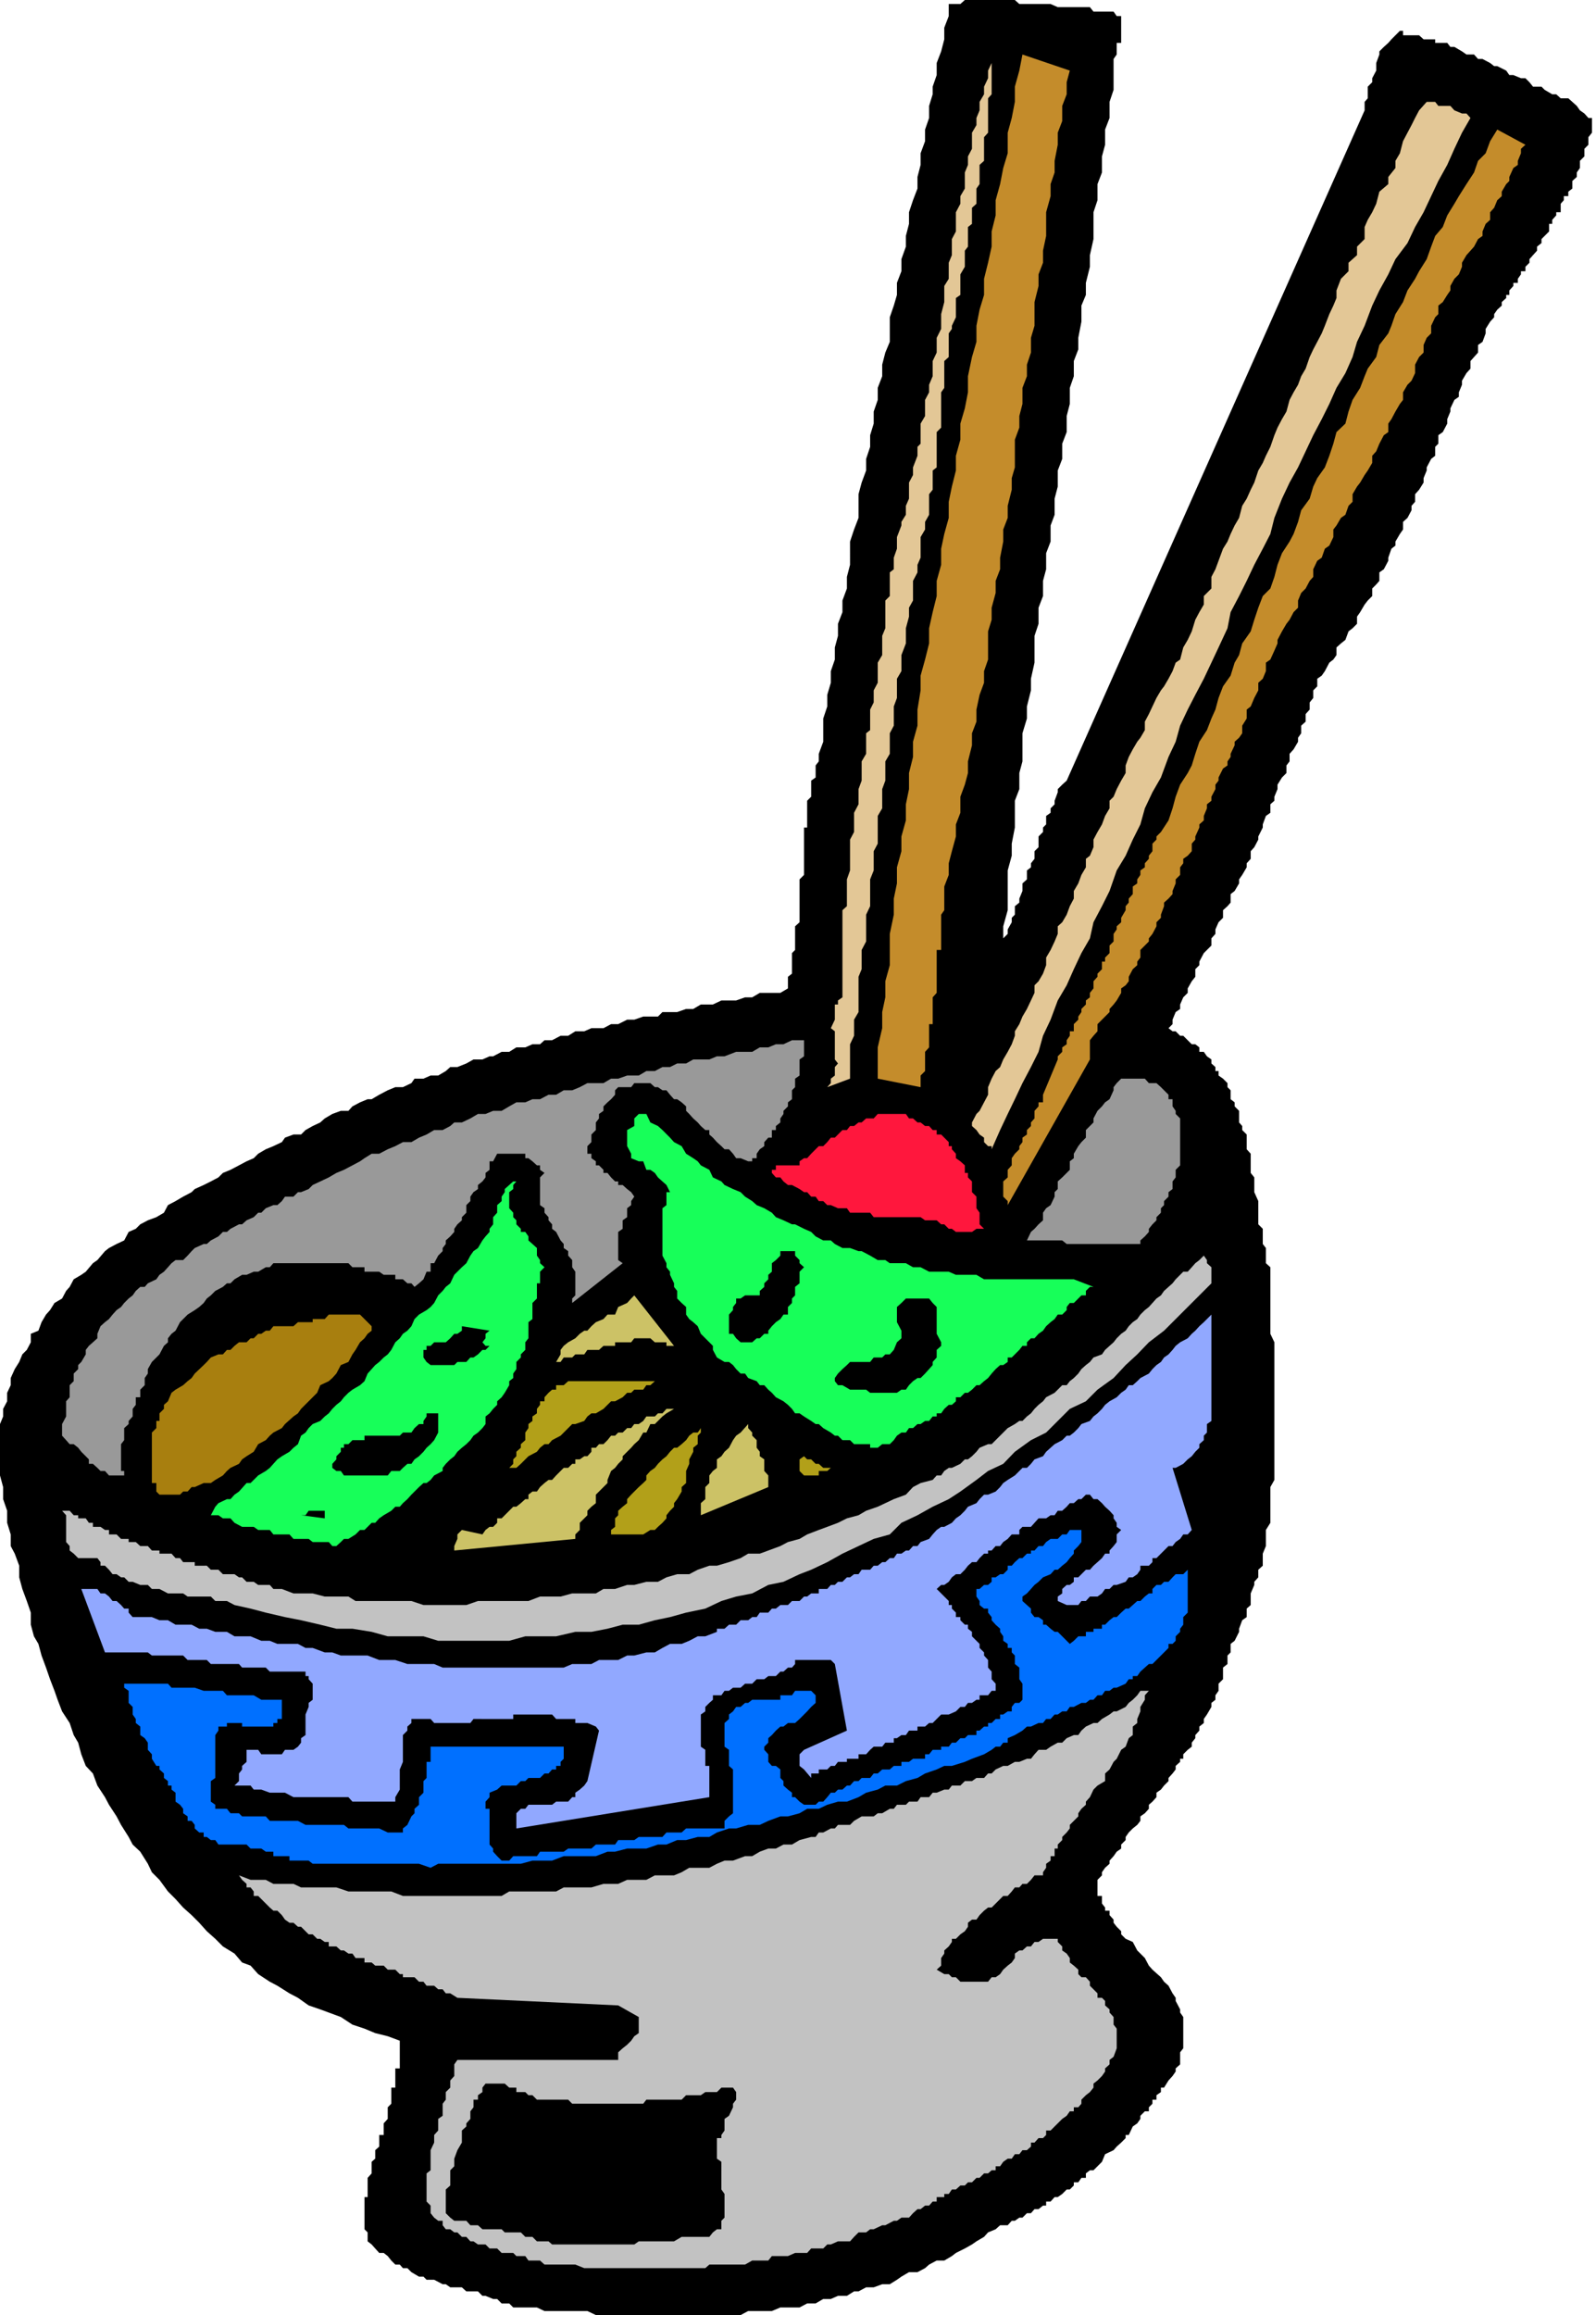 <svg xmlns="http://www.w3.org/2000/svg" width="357.301" height="518.102"><path d="m72.7 250.3 1.698-1 1.903-.698H78l.898-1 1.7-.903L82.3 246h.898l1.7-1 1.902-1 1.699-.7h1.7l1.898-.902.703-1h2l1.597-.699h1.7l1.703-1 1-.898h1.597l2-.801 1.602-.898h2l1.598-.704h.8l1.903-1h1.7l1.598-1h2l1.601-.699h1.7l1-.898h1.699l1.902-1h1.7l1.6-1h2l1.598-.7h2.7l1.703-.902h1.597l2-1H142l2-.699h3.3l1-1h3.298l2-.7h1.601l1.7-1h2.699l1.902-.902h3.3l2-.699h1.598l1.7-1h4.601l1.7-1v-2.597l.902-.704v-4.597l.699-.7v-5.3l1-.903v-9.597l1-1v-10.602h.7v-6l.898-.898v-3.602l1-.699v-2.7l.703-.902V168.7l1-2.699v-5.2l.898-2.698V155.5l.801-2.7v-2.6l.898-2.598v-2.704l.7-2.597v-2.7l1-2.601v-2.602l1-2.699v-2.597l.703-2.704V121.2l.898-2.699 1-2.602v-5.296l.7-2.602 1-2.7v-2.6l.902-2.7v-2.602l.797-2.597v-2.7l.902-2.601v-2.7l1-2.6v-2.598l.7-2.704 1-2.398V71l.898-2.602L200.8 66v-2.7l1-2.6V58l1-2.8v-2.4l.699-2.698V47.5l.898-2.7 1-2.6v-2.598l.7-2.704v-2.597l1-2.7V29l.902-2.602V23.7l.8-2.597v-1.704l.9-2.597v-2.7l1-2.601.698-2.7V6.2l1-2.598V.898H215L216 0h11.2l1 .898h7l1.6.704h7.2l.8 1h4.5l.7 1h1v6h-1v2.597l-.7 1v6.903l-.902 2.699v3.597l-1 2.602v3.398L246.7 35v3.602l-1 2.597v3.602l-.898 2.699v6L244 57.102v2.597l-.902 3.602V66l-1 2.398V72l-.7 3.602v2.597l-1 2.602v3.398l-.898 2.602v3.597l-.7 2.704v3.597l-1 2.602v3.398l-1 2.602v3.597l-.702 2.704v3.597l-.899 2.403v3.597l-1 2.602v3.597L233.5 130v3.398l-1 2.602v3.602l-.902 2.699v6l-.797 3.597v2.602l-.903 3.602v2.699l-1 3.3v6.297L228.2 173v3.602l-1 2.597v6l-.699 3.602v2.699l-.902 3.3v8.9l-1 3.6v2.7l1-1v-1l.902-1.602v-1l.7-.699v-1.898l1-.801v-.898l.698-1.704V197.7l1-.898v-2l.903-.7v-.902l.797-1v-1.7l.902-.898v-2.403l1-1v-1l.7-.699v-1.898l1-.704v-1l.898-.898v-.8l.703-1.9v-.698l1-1 1-.903 66.699-150v-1.898l.7-.801v-2.602l1-1V17.5l.898-1.7v-1.698l.703-1.903V11.5l1-1 1-.898.699-.801.898-.903 1-1h.7v1h3.601l1 .903h2.602v.8H324l.7.899h.898l1.703 1 1 .7H330l.898 1h1l1.7.902.902.699h.7l2 1 .698 1h.903l1.699.699h1l.898.898.801 1h1.899l.703.704 1.699 1h.898l1 .898h1.7l.902.8 1 .9.7 1 1 .698.898 1h1.703-.903V29.7l-.8 1v1.7l-.899.902V35l-1 1v1.602l-.699 1v1l-1 .898v1.7l-.902.698v1h-1v.903l-.7.8V47.5h-1v.7l-.898 1v.902h-.7V51.8l-1 1-.702.699v.898l-1 .801v.903l-.899 1-.8.898v.8l-.899.9v1h-1v.698l-.7 1v.903h-1v.7l-.902 1v1h-.699v.7l-1 .902v.796l-1 .903-.699 1V71l-.902 1-1 1.602v1l-.7 1.898-1 .7v1.698l-.898 1-.8.903V82.5l-.9 1-1 1.7v.902l-.702 1.699v1l-1 .699-.899 1.898v.704L324 93.8v1l-1 1.898-1 .7V99.3l-.7.699v2l-.902.7-1 1.902v.699l-.698 1.7v1l-1 1.602-.898 1v1.699l-.801.898v1l-.902 1.7-1 .902v1.699l-.7 1-1 1.7v.902l-.898.699-.7 2v.699l-1 1.898-1 .704V130l-.702.8-.899.9v1.698l-1 1-.699.903-1 1.699-.7 1v1.602l-1 1-.902.699-.699 1.898-1 .801-1 .898v1.704l-.699 1-.902.699-1 1.898-.7 1-1 .7v1.703l-.898.898v1.7l-.8 1v1.6l-.9 1v1.7l-1 .898v1.704l-.702 1V166l-1 1.7-.899 1v1.698l-.699.903V173l-1 1-1 1.602v1l-.7 1.699v.898l-.902.801v1.898l-1 .704-.699 1.898v.7l-1 2v.698l-.898 1.704-.801.898v1.7l-.902 1v.902l-1 1.699-.7 1v.898l-1 1.7-.898.703V202l-.7.8-1 .9v1.698l-1 1-.702 1.602v1l-.899 1v1.602l-1.7 1.698-1 1.898V216l-.902.898v1.704l-.797 1-.903 1.597v1l-1 1-.699 1.602v1l-1 .699-.699 1.7v1l-.902.902.902.699h.7l1 1h.698l1 1 .903.898h.797l.902.7v1h1l.7 1 1 .703V238l.898.8v.9h.703v1l1 .698 1 1v.903l.699.699v2l.898.7v.902l1 1v2.597l.7.801v.898l1 1v3.301l.902 1v4.301l.8 1v3.3l.9 2v5.2l1 1v3.398l.698.903v3.398l1 .903V298.5l.903 1.898V331.2l-.903 1.602v8l-1 1.597V346l-.699 1.7v2.698l-1 .903V353l-.898 1v.7l-.801 1.902v2.597l-.902.801v1.898l-1 .704-.7 1.898v.7l-1 2-.898.698v1.903l-.7.699v1.898l-1 .801v2.602l-1 1v1.597l-.702 1v1l-.899.704V382l-1 1.7-.699 1v.902l-1 .796v.903l-.902 1V389l-.797 1v.898l-.903.704-1 1v1h-.699v.699l-1 .898V396l-.699.898-.902 1v.704l-1 1-.7.898-1 .7v1l-.898 1-.8.698v.903l-.9 1-1 .699v1l-.702.898-1 .801-.899.903-.699 1v.699l-1 1v.898l-1 .7-.7 1-.902 1v.703l-1 .898-.699 1v.7l-1 1v3.6h1v1.7l.7.898v.704h1v1l.902 1v.699l.699.898 1 1v.7l1 1 1.598.703 1 1.898.703.7 1 1 .898 1.698.801.903 1.898 1.699.7 1 1 .898.902 1.704.7 1v.699l1 1.898v.7l.698 1v7l-.699.902V462l-1 .898v.704l-.699 1-.902 1-1 1.597h-.7v1l-1 .7v1H258v.902l-.8.8v.899h-.9l-1 1v.7l-.702 1-1 .698-.899 1.903H252v.699l-1 1-1 .898-.7.801-1.902.903-.699 1.699-1.898 1.898H244l-.902.7v1h-1l-.7 1h-1v.703l-.898.898h-.7l-1 1-1 .7h-.702l-.899 1h-1v.902h-.699l-1 .796h-.902l-.797.903h-.903l-1 1h-.699l-1 .699h-.699l-.902 1h-1.7l-1 .898-1.699.704-.898 1-1.703 1-1 .699-1.598.898-2 1-.902.7-1.7 1H209.7l-1.7.901-.902.8-1.7.899H203.5l-1.7 1-1 .7-1.6 1h-1.7l-1.902.698h-1.7l-1.699.903h-1l-1.601 1h-2l-1.598.7h-1.7l-1.702 1h-1.899l-1.699.898h-4.3l-1.9.801h-5.3l-1.7.903h-32.402l-1.898-.903h-9.602l-1.699-.8h-5.3L114 515.5h-1.7l-1-1h-.902l-1.699-.7H108l-1-1h-2.602l-1-.902h-2.597l-1-.699h-.703l-1.899-1H95.5l-.7-.699h-1l-1.702-1-.899-.898h-1l-.699-.801h-1l-.902-.903-.797-1-.903-.699h-1l-.898-1-.8-.898-.9-.7v-2l-.702-.703V491.7h.703v-4.3l.898-1v-2.6l.801-.7v-1.9l.898-.8v-2.6h1v-2.602l.903-1v-2.597l.797-.801v-3.602h.902v-4.3h1v-6.2l-2.7-1L84 455l-2.402-1-2.7-.898-2.597-1.704-2.703-1-1.899-.699-2.601-.898-2.399-1.7-1.898-1-2.703-1.703-1.7-.898-2.597-1.7-1.703-1.902-1.899-.699-1.699-2-2.602-1.597-1.699-1.704-1.898-1.699-1.703-1.898-1.7-1.7L41 426.899 39.3 425l-1.702-1.7-1.899-2.6L34 419l-.902-1.898-1.7-2.704-1.699-1.597-.898-1.7-1.703-2.703-1-1.898-1.7-2.602-.898-1.699-1.7-2.597-1-2.704-1.6-1.699-1-2.597-.7-2.602-1-1.7-.902-2.698-1.7-2.602-1-2.602-.699-2-1-2.597-.898-2.602-1-2.699-.703-2.602-1-1.699-.7-2.597v-2.704L6 358.301l-1-2.7L4.3 353v-2.602l-1-2.699L2.399 346v-2.602l-.8-2.597v-2.7l-.9-2.601v-2.7L0 330.2v-11.5l.7-1.7v-1.7l.898-1.698v-1.903l.8-1.699v-1.602l.903-2 1-1.597.699-1.7 1-1 .898-1.703V298.5l1.7-.7.703-1.902 1-1.699.898-1 1-1.597 1.7-1 .902-1.704.797-.898.902-1.7 1.7-1 1-.698 1.6-1.903 1-.699 1.7-2 .898-.7 1.7-.902 1.703-.796 1-1.903 1.597-.699 1-1 1.7-.898 1.902-.704 1.7-1 .898-1.699 1.703-.898 1.699-1 1.898-1 .7-.7 2-.902 1.601-.8 1.7-.899 1-1 1.699-.7 1.902-1 1.7-.902 1.6-.699 1-1 1.7-1 1.7-.699 1.898-.898.703-1 1.898-.704h1.7l1-1L70 252l1.7-.8 1-.9"/><path fill="#999" d="m67.398 266.8 1.7-.698.902-.903 1.7-.8 1.898-.899 1.703-1 1.699-.7 1.898-1 1.7-.902 1-.699 1.601-1h1.7l1.902-1 1.699-.699 1.7-.898h1.898l1.703-1 1.699-.704 1.7-1h1.898L100.8 252l.898-.8h1.7l1.902-.9 1.699-1h1.7l1.698-.698h1.903l1.699-1 1.598-.903h2l1.601-.699h1.7l1.902-1h1.699l1.7-1h1.898l1.703-.7 1.699-.902h3.598l1.703-1h1.597l2-.699H143l1.7-1h1.898l1.703-.898H150l1.598-.801h2l1.601-.898h3.602l1.699-.704h1.7l2.6-1h3.598l1.7-1H172l1.7-.699h1.698l1.903-.898H180v3.597l-1 .704v3.597l-1 .7v1.902l-.7.699v2l-.902.7v.902l-1 1v.699l-.699 1v.898l-1 .801v.898h-.898v1.704H172l-.902 1v.898l-1 .7-.7 1v1h-1v.698h-.898l-1.7-.699h-1l-.702-1-.899-1h-1l-.699-.699-1-.898-.902-1-.797-.704v-1h-.903l-1-.898-.699-.8-1-.9-.898-1-.703-.698v-1l-1-.903-1-.699h-.7l-.898-1-.8-1h-.9l-1-.7h-.702l-1-.902H142l-.7.903h-2.902l-.699.699v1l-.898 1-.801.7-.902.902v1l-1 .699v1l-.7.898v1.7l-1 1v1.703l-.898.898v1.7h.898v1l1 .698v.903h.7l1 1v.699H136l.8 1 .9.898h.698v.801h1l1 .903.903.699.699 1-.7 1v.898l-.902.7v2l-1 .703V275l-1 .7v6.3l1 .7-11.3 8.902v-1l.703-.704v-5.296l-.703-1V282l-.899-1v-1l-1-.7v-.902l-.699-.796-1-1.903-.902-.699v-1l-.797-.898v-.704l-.903-1v-1l-1-.699V263.5l1-1-1-.7v-1h-.699l-1-.902-.898-.699h-.703v-1H111.3l-.903 1.7h-.8v1.902l-.899.699v1l-.699.898-1 .801v.903l-1 .699-.7 1v1l-.902.898v1.7l-1 1v.703l-1 .898-.699 1v.7l-.898 1-1 .902v.796l-.703.903V280l-1 1-.899 1.7h-.8v1.902H95.5l-.7 1.699-1 .898-1 .801-.702-.8h-.899l-1-.9H88.5v-1h-2.602l-1-.698h-3.3v-1h-2.7l-.898-.903H61.2l-.802.903H59.5l-1.7 1h-1l-1.6.699h-1l-1.7 1-.902.898H50.8l-.903.801-1.699.898-1 1-.898.704-.703 1-1 .898-1 .7-1.598 1-1.7 1.698-1 1.903-.902.699-.8 1v.898l-.899.801-1 1.903L34 304.8l-.902 1.597v1l-.7 1V310l-1 1v1.7h-1v1.698l-.699.903V317l-.898 1v.7l-1 .902v2.699l-.703.898v6h.703v1h-3.403l-.898-1h-1l-.7-.699-1-.898h-.902v-1l-.699-.704-1-1L17.5 324l-1-.8h-.902l-.797-.9-.903-1v-2.6l.903-1.7v-3.398l.797-.903V310l.902-.898v-1.704l1-1v-.898l.7-.7 1-1.698v-1l.698-.903.903-.8 1-.899v-1l.699-1.7 1-.902.898-.699.801-1 .899-1 1-.699.703-.898 1-1 .898-.704.7-1 1-.898h1l.699-.8 1.902-.9.7-1 1-.698.898-1 .8-.903.903-.699H41l1-1 .898-1 .7-.7 2-.902h.703l.898-.796 1.7-.903 1-1h.902l.797-.699 1.902-1h.7l1-.898 1.6-.704 1-1h.7l1-1 1.7-.699h.898l1-.898.703-1h1.898l1-1h.7"/><path fill="#c2c2c2" d="M13.898 338.102h1.7l.902 1h1v.699h1.7l.698 1h.903v.898H22.5l1 .7h.898v1h1.7l1 1H28.8v.703h1.597l1 .898h1.7l.902 1h1.7v.7h2.698l.903 1h1l.699.902h2.598v.796H46.3l.898.903h1.7l1 1H52.5l1 .699h.7l1 1h1.6l1 .7h2.598l.801.902h1.899l2.601 1H70l2.7.699H78l1.598 1h12.5l2.703.898h9.597l2.602-.898h11.3l2.598-1h4.602l2.598-.7h5.3l1.7-1h2.601l2.7-.902H142l2.7-.699h2.6l1.9-1 2.398-.7h2.703l1.898-1 2.602-.902h1.699l2.7-.796 2.6-.903 1.7-1h2.598L172 347l2.7-1 1.698-.898 2.602-.704 1.7-1 2.6-1 1.9-.699 2.398-.898 2-1 2.601-.7 1.7-1 2.601-.902 1.7-.8 1.898-.899 2.703-1 1.597-1.7 1.7-.902 2.703-.699.898-1h1l.7-1 1-.699h.699l1.902-.898 1-1h.7l.898-.704 1-1 .703-.898 1.898-.8H222l3.598-3.598 1.601-.903 1-.699h.7l1-1 .902-.7.797-1 .902-.902 1-.796.7-.903 1.898-1 .703-.699 1-1h1l.699-.898.898-.704 1-1 .7-1 1-.898.902-.7.8-1 1.9-.698.698-1 1-.903.903-.8.699-.899 1-1 1-.7.7-1 .898-.902 1-.699.703-1 1-1 .898-.699.801-.898.898-1 1-.704.7-1 1-.898.902-.8.7-.9 1.698-1.698h1l.903-1 .797-.903.902-.699 1-1 .7 1v.7l1 .902v3.597l-10.602 10.602-3.399 2.597-2.601 2.704L252 305.5l-2.7 2.898-3.6 2.602-2.602 2.602-3.598 1.699-5.3 5.3-3.4 1.7-3.6 2.597-2.602 2.704-3.399 1.597-2.601 2-3.598 2.602-2.602 1.699-3.597 1.7-3.403 1.902-3.597 1.699-2.602 2.597-3.601 1-3.399 1.602-3.601 1.7-3.399 1.902-3.601 1.699-2.598 1-3.602 1.699-3.398.7-3.602 1.902-3.597.699-3.301 1-3.602 1.699-4.3.898-3.598 1-3.402.704-3.598 1h-3.602L136 364.5l-3.602.7h-3.597l-4.301 1h-6.902l-3.598 1H98.098l-3.297-1h-8l-3.602-1-4.3-.7H75.3l-3.602-.898-4.3-1-3.598-.704-4.301-1-3.402-.898-3.598-.8-1.7-.9h-2.6l-1-1H42l-1-.698h-3.402l-1.899-1H34l-.902-.903h-1.7L29.7 354h-.898l-1-1h-.703l-1-.7H25.2l-.8-1-.899-.902h-1v-.796l-.7-.903h-4.3l-1-1-.902-.699v-1l-.797-.898v-6l-.903-1"/><path fill="#91a8ff" d="M32.398 361.898H34l1.7.704h1.898l1.703 1h3.597l1.7.898H46.3l1.898.7H50.8l1.699 1h3.598l2.402 1h1.898l1.7.698h4.601l1.7.903H70l2.7 1h1.698l1.903.699h6l2.597 1H88.5l2.7.898h6l1.898.801h27.101l1.899-.8h4.3l1.7-.899h4.3l2-1H142l2.7-.7h1.898l1.703-1 1.699-.902h2.598l1.703-.699 1.898-1h1.7l2.601-1v-.699h1.7l1-.898h1.6l1-1h1.7l.898-.704h1l.7-1H172l.8-.898h.9l1-.8h1.698l.903-.9H179l1-1h.7l.898-.698h1.703v-1h1.898l.801-.903h.898l.7-.699h1l1-1h.703l.898-.7h1l.7-1h1.902l.797-.902h.902l1-.796h.7l1-.903h.898l.703-1h1l1-.699h.699l.898-1h1l.7-.898 1.902-.704.8-1 .9-1 1-.699h.698l1.7-.898.902-1 1-.7 1-1 .7-.902 1.898-.8.703-.899 1-1h.898l1.7-.7 1-1 .699-.902 1-.699 1.601-1 1.7-1.699h1l.902-.898.797-1 1.902-.704.7-1 1-.898.898-.8 1.703-.9 1-1h.699l.898-.698 1-1 .7-.903L244 318l.8-1 .9-.7 1-1 .698-.902 1-.796 1.602-.903 1-1 1-.699.7-1h.898l1-.898.703-.704 1.898-1 .801-1 .898-.898 1-.7.7-1 1-.698.902-1 .7-.903 1-.8 1.698-.899.903-1 .797-.7.902-1 1-.902 1.7-1.699V318l-1 .7v1.902l-.7.699v1l-1 .898V324l-.902.898-.797 1-.903.704-1 1-1.699.898h-.699l4.3 13.898-.902 1h-1l-.699 1-1 .704-.699.898h-.902l-2.7 2.7H258v.902l-.8.796h-1.9v.903l-.702 1-1 .699h-.899l-.699 1-2 .7h-.7l-.902.902h-1l-.699 1-1 .699H244l-.902 1h-1l-.7.898h-2.597l-2-.898v-1l1-.7v-1l1-.902h.699l.898-.699v-1h1l1.7-1.7H244l.8-.902.9-.796 1-.903.698-1h1V347l.903-1 .699-.898v-1.704l1-1-1-.699v-.898l-.7-1v-.7l-.902-1-1-.902-.699-.8-1-.899h-.898l-.801-1h-.902l-1 1h-.7l-1 .898h-.898l-.7.801-1 .903h-1l-.702 1h-.899l-1 .699H232.5l-.902 1-.797.898h-1.903l-.699.7v1H226.5l-.902 1-1 .703-.7.898h-1l-.898 1h-.8v.7h-.9l-1 1-.702.902h-1l-.899.796-.699.903-1 1h-1l-.902.699-.7 1-1 .7h-.699l-1 .902 2.7 2.699v.898h.699V360l.902.898v1h1v.704l1 1h.7v.898l.898.7v1l1 1 .703.698v.903l1 1v.699l.898 1v1.7l.801.902v1.699l.898 1v1.597H222l-.8 1h-1.9v1h-.702l-1 .704h-.899L216 382h-1l-1 1-1.602.7H210.7l-1 1-.898.902H208l-.902.796h-1.7v.903H203.5l-.7 1h-1l-1 .699h-.702v1h-1.899l-.699.898h-1.902l-.797.704-.903 1H192.2v1h-2.601v.699h-2l-.7.898H186l-.8.801h-1.9v.898h-1.702v1L180 396l-1-.8v-2.598l1-1 9.598-4.301-2.7-14.903-.898-.898h-8v.898l-.7.801h-.902l-1 .903h-.699l-1 1H172l-.902.699h-1.7l-1 1h-1.597l-1 .898h-1.703l-.899.7h-1l-.699 1h-1.902v1l-.797.703-.903.898v1l-1 .7v7.198l1 .704v3.597h.903v7l-43.203 7v-3.398l1-1h1l.703-.903h5.297l.902-.699h2.7l.898-1h.703v-1l1-.699 1-.898.699-1 2.598-11.301-.7-.903-1.898-.796h-2.7v-.903h-4.3l-.902-1h-8.7v1H106l-.7.903h-8.1l-.802-.903h-4.3v.903l-.899.796v.903l-1 1v6L89.5 396v4.5l-1 1.7v1h-9.602l-.898-1H65.7l-1.9-1h-3.402l-1.898-.7h-1.7l-.702-.898H52.5l1-1v-1.704l.7-.898v-.8l1-.9v-2.698h2.6l.7 1h4.598l.703-1h1.898l1-.704.7-.898v-1l1-.7v-4.6l.699-1.7v-.898l.902-.704v-3.597l-.902-1v-.7h-.7v-1h-8l-.898-.902h-5.3l-.7-.8h-6.3l-.9-.899H42l-1-1h-7l-.902-.7H23.5l-5.3-14.198h3.6l.7 1h1l.898.699.801 1h.899l1 .898.703.801h1v.898l.898 1h2.7"/><path fill="#0070ff" d="M27.8 376.8h9.798l.8.9h5.2l2 .698h4.3l.903 1h6l1.699 1h4.598v4.301h-1v.903h-.899v.796h-7v-.796h-3.398v.796h-1.903v.903l-.699 1v9.597l-1 .704v4.597l1 .7v.902h2.602l.797 1H53.5l.7.699h5.3l.898 1H66.7l1.7.898H77l1 .801h6.898l1.903.903h3.398v-.903l1-.8.899-1.899.703-.7v-1l1-.902V402.2l1-1v-2.597l.699-.704v-3.597h.898v-3.403H126.2v2.704l-.699.699v.898h-1v.8h-.902l-.797.898h-.903l-1 1h-2.597l-.703.704h-1l-1 1H112.3l-1 .898-1.703.7v1l-.899 1v1.6h.899v8l.8.9v.698l.903 1 1 1h1.7l.898-1h5.301l.7-1h5.3l1-.699h5.2l1-.898h4.3l.7-1H142l1-.7h5.3l.9-1h3.398l1-.902h8.601V407.5l1-1 .899-.7V396l-.899-.8v-3.598l-1-.704v-5.296l1-.903v-1l.899-.699.703-1h1l1-.898h.699l.898-.704h6.301v-1h2.602l.699-1h3.598l1 1v1.704l-1 .898-.899 1-1.699 1.7-1 .902h-1.602l-1 .796h-.699l-1 .903-.898 1L172 389v1l-.902.898v.704l.902 1v1.699l.8.898h.9l1 .801v1.898l.698.704v1l1 .898.903.7v1H178l1 1 1 .698h2.598l.703-.699h1l.898-1 .801-1h.898l.7-.699h1l1-.898h.703l.898-1h1l.7-.704h1.902l.797-1h.902l1-.898h1.7l.898-.8h1.703v-.9h1.699l.898-.698h2.7v-1H208l.8-1h1.9v-.704h1.698l.7-.898H214l1-1h1l.7-.7h1.898v-1h.703l1-.902h.898v-.796H222l.898-.903h1v-1h.7l1-.699h.902v-1l.7-.898h1l.698-.704v-3.597l-.699-1v-2.602l-1-.8V370.5l-.699-.7v-1h-.902v-.902l-1-.699v-1l-.7-1v-.699l-1-.898-.898-1v-.704l-.8-1V360h-.9l-1-.8v-.9l-.702-1v-1.698h.703l1-.903h.898L222 354v-1h.898l1-.7h.7l1-1v-.902h.902l.7-.796 1-.903h.698l1-1h.903V347h.797l.902-1h1l.7-.898 1-.704h1.6l1-1h1l.7-1h2.598v2.704l-.7.898-1 1v.7l-.898 1-.7.902-1 .796-1 .903h-.702l-.899 1-1.699.699-1 1-.902.7-.797.902-.903 1-1 .699v1l1 .898.903.801v.898l.797 1h.902l1 .704v1h.7l1 .898.898.7h.703l2.699 2.698.898-.699 1-1h1.7v-1h1.703v-.699h1.898v-.898h.7l1-1 .902-.704H250l1-1 1-.898h.7l.898-.8 1-.9h.703l1-1 .898-.698H258v-1l.898-.903h1l.7-.699h1l.902-1 .7-.7h1.698l1-1v9.598l-1 1v1.704l-.699.898v.7l-1 1v1l-.699.698h-.902v.903L258 372.398h-.8l-.9.801-1 .903-.702 1h-1v.699h-.899l-.699 1-2 .898h-.7l-.902.7h-1l-.699 1h-1l-.898 1H244l-.902.703h-1l-1.7.898h-.898l-.7 1h-1l-1 .7h-.702l-.899 1h-1l-.699.902h-1l-1.7.796h-.902l-1 .903-1.699 1-1.601.699v1h-1l-.7.898h-1l-.898.704-1.7 1-2.702 1-1.598.699-2.902.898h-1.7L209.7 396l-2.601.898-1.7 1-2.597.704-2 1H198.2l-1.699.898-2.602.7-1.699 1-2.601 1h-2l-2.399.698-1.898.903H180.7l-1.699 1-2.602.699H174.7l-2.699 1-1.902.898H167.5l-2.7.801h-1.6l-2.7.903-1.7 1h-2.6l-2.602.699h-2l-2.399 1h-1.898l-2.602.898h-4.3l-2.7.7H136l-2.602 1H126.2l-2.601 1H119.2l-2.601.703h-18.5l-1.7.898-2.597-.898H70l-.902-.704H64.8v-1h-3.602v-1H59.5l-1-.699h-2.402l-.899-.898h-6.3l-.7-1h-1l-.898-.7h-.703v-1h-1l-1-.902v-.8l-.7-.899H42v-1l-1-.7v-1l-.7-.902-1-.699v-2l-.902-.699v-.898h-.8v-1l-.899-.704v-1l-1-.898v-.8H35l-1-1.598v-1l-.902-1V390l-.7-1-1-.7v-1.902l-1-.796v-.903l-.699-1V382l-.898-.898v-2.704l-1-.699v-.898"/><path fill="#a87f0f" d="M63.098 296.8h2.601l1-.902H70v-.699h2.7l.898-1h7l1 1 .703.7.898.902v1l-.898.699-.703 1-1 .898-1 1.704-.7 1L78 304.8l-1.7.699-1 1.898-.902 1-.8.704-1.899.898-.699 1.7-3.602 3.6-.699 1-1 .7-1.898 1.7-.703.902-1.899 1-.8.699-.899 1-1.7.898-1 1.7-1.6 1-1 .703-.7 1-1.902.898-.797.7-.903 1-1.699 1-1 .698h-1.601l-2 .903h-.7l-.898 1h-1l-.7.699h-4.6l-.7-.7v-1.902h-1v-11.296l1-1V318h.7v-1.7l1-1v-.902l.898-.796.8-1.903.903-.699L41 310l1-.898.898-.704.7-1 2-1.898.703-.7.898-1 1.7-.698h1l.902-1h.797l.902-.903 1-.8h1.7l.898-.899h.703l1-1h.699l1-.7h.898l.801-1h1.899"/><path fill="#17ff59" d="M109.598 275.7v-.7l.8-1v-1.602l.903-1V269.7l1-.898v-1l.699-1v-.7l1-.902.898-.8h.7l-.7.8v.903l-.898.699v3.597l.898 1v1l.7.704V274l1 1v.7h1l.703 1v.902l.898.796 1 .903V281l.7 1v.7l1 .902-1 1v2.597h-.7v3.403l-1 1v3.597l-.898.7v3.601l-.703.898v1.704l-1 1v.699l-1 1v1.597l-.7 1v1l-.898.704V310l-1 1.7-.7 1-1 .902v.796l-.902.903-.8 1-.899.699v1.7l-.699.902-1 1-1 .699-.7 1-.902.898-1 .801-1 .898-.699 1-.898.704-1 1-.703.898v.7l-1.899 1-.8 1-.899.698h-.7l-1 .903-1 1-.702.699-.899 1-1 .898-.699.801h-1l-.902.903-1.7 1-1 .699-.898 1h-.8l-.9.898-.702.7h-1l-1 1-1.598 1h-1l-.7.703-1 .898h-.902l-.8-.898H70l-.902-.704h-3.399l-.898-1h-3.602l-.8-1H57.8l-1-.699h-2.602l-1.699-.898-.902-1h-1.7l-1-.7H47.2l1-1.902.7-.8 1.902-.899h.797l.902-1 1-.7 1.7-1.902h.898l.703-.699 1-1 1.699-1 .898-.699.801-.898.899-1 1-.704 1.703-1L65.7 324l1-.8.7-1.9 1-.698.699-1 .902-.903 1.7-.699 1-1 .898-.7.8-1 .903-.902 1-.796.699-.903 1-1 .898-.699 1.7-1 1-.898.703-1.704.898-1 .8-.898.898-.7 1-1 .903-.698.797-1 .902-1.704 1-.898.7-1 1-.7.898-1 .703-1.6 1-1 1.699-1 .898-.7.801-.898.899-1.704 1-1L99.8 288l1-.8.898-1.9 1.7-1.698 1-.903.902-1.699.699-1 1-.7 1-1.698.7-.903.898-1"/><path fill="#c2c2c2" d="M181.598 411.102h1l.703-1h1l1.699-.903h.898l.7-.8h2.703l.898-.899 1.7-1h2.699l.902-.7h1l1.7-1h.898l.703-.902h2l.699-.699h1.898l.7-1H208l.8-1h.9l1.698-.699h1l.7-.898H215l1-1h1.598l1-.704h1.703l.898-1H222l.898-.898 1.7-.8h1l1.601-.9h1l1.7-.698h.902l.797-1 .902-1h1.7l1-.704 1.6-.898h1l1-1 1.598-.7h1l.7-1 1-.902 1.703-.796h.898l1-.903 1.7-1 .902-.699H250l2-1 .7-.898.898-.704 1-1 .703-1h1.898l-.898 1v1l-1 1.602v1l-.703 1.7v.902l-1 .796v1.903l-.899.699-.699 1.898-1 .704-1 2-.7.699-.902 1.699-1 .898v1.704l-1.699 1-.898.898-.801 1.7-.902 1v.698l-1 .903-.7 1v.699l-1.898 1.898v.801l-.7.903-1 1v.699l-1 1v.898h-.702v1.7h-.899v1l-1 .703V418l-.699 1v.7h-1.902l-.797 1-.903.902h-1l-.699.796h-1l-.699.903-.902 1h-1L222 426.898h-.8l-.9.704-1 1-.702 1h-1l-.899.699v.898l-.699 1-1 .7-1 1h-.902v.703l-.7 1-1 .898v.7l-.699 1v1.698l-1 .903 1.7 1h1l.699.699H214l1 1h6.2l.8-1h.898l1-.7.7-1 1-.902.902-.699.7-1v-1l1-.699h.698l1-.898h.903l.797-1h.902l1-.704h3.3v.704l1 1v.898l1 .7.7 1v1l.898.698 1 .903v1l.7.699h1l.902 1v.898l.8.801.9.903v1h1l.698.699v1l1 .898v.7l.903 1v1.703L250 454v4.398l-.7 1.903-.902.699v1l-1 .898v.704l-.699 1-1 1-.898.699v.898l-.801 1-.902.7-1 1v.902l-.7.8h-1v.899h-.898l-.7 1-1 .7-1 1-.702.698-.899.903h-1v1l-.699.699h-1l-.902 1h-.797v.898l-.903.801h-1l-.699.903h-1l-.699 1h-.902l-1 .699-.7 1h-1v.898H222l-.8.7h-.9l-1 1h-.702l-1 1h-.899l-.699.703h-1l-1 .898h-.902l-.7 1h-1v.7H209.7v1h-.898l-.801.902h-.902l-1 .796h-.7l-1 .903-.898 1h-1.7l-1 .699h-.702l-1.899 1h-.699l-1.902.898h-.797l-.903.704H192.2l-1 1-.898 1h-2.703L186 502.3h-.8l-.9.898h-2.702l-.899 1H178l-1.602.7h-3.597l-.801 1h-3.602l-1.597.902h-8l-.903.8h-27.097l-2-.8h-6.903l-1-.903h-2.597l-.703-1h-2l-.7-.699h-2.597l-1-1h-1.703l-.899-.898H107l-1-.7h-.7l-.902-1h-1l-1-1h-.699l-.898-.703h-1l-.703-.898v-1h-1l-.899-.7-.8-1v-1.698l-.899-.903v-6.3l.898-.7v-4.5l.801-1.699v-1.7l.899-1v-2.6l1-.7v-2.7l.703-.902V468.2l1-1v-1.597l.898-1V462l.7-1h36v-1.7l1-.902 1-.796.902-.903.699-1 1-.699v-3.602l-4.602-2.597-36-1.7-1.597-1h-1l-.703-.902h-1l-.899-.8H95.5l-.7-.899h-1l-1-1h-2.6v-.7h-.7l-1-1h-1.7l-.902-.902H84l-.8-.699h-1.602v-1h-2l-.7-1H78l-1-.699h-.7l-1-.898h-1.702v-1h-.899l-1-.704H71l-1-1h-.902l-1.7-1.699H66.7l-1-.898h-.898l-1-.7-.703-1-1-1H61.2l-.8-.703-2.598-2.597h-1v-1l-.703-.903H55.2v-.796l-1-.903-.699-1 2.598 1H59.5l1.7.903h4.5l1.698.796h7.903l2.699.903h9.598l2.601 1h22.102l1.699-1h10.5l1.7-.903h6.198l2.7-.796h3.3l2-.903h4.301l1.899-1h4.3l1.7-.699 1.703-1h4.5l1.699-.898 1.7-.704h1.898l2.703-1h1.597l1.7-1L172 413.7h1.7l1.698-.898h1.903l1.699-1 2.598-.7"/><path d="M72.7 339.102v.699l-5.302-.7h1l.7-1h3.601v1M95.5 316.3h2.598v4.302l-.899 1.699-.8.898-.899.801-.7.898-1 1-1 .704-.702 1h-.899l-1 .898-.699.7h-1.902l-.797 1H77l-.7-1h-1l-.902-.7v-.898l.903-1v-.704l1-1V324H77v-.8h1l.898-.9h2.7v-1H89.5l.7-.698h1.898l.703-1 1-.903h1V318l.699-1v-.7m7.898-19.5 6.2 1-.899.7v1l-.699.898.7.801h.898l-.899.903H108l-1 1-1 .699h-.7l-.902 1h-2l-.699.699h-5.3l-.899-.7-.7-1v-1.698h.7v-.903h.898l.801-.8h2.602l1-.899.898-1h.7l1-.7v-1M108 467.2l.7-.9h4.3l1 .9h1.598v1h2l.703.698h.898l1 1h7l.899.903H144l.7-.903h7.898l1-1h3.3l1-.699h2.602l1-1h2.598l.703 1v1.7l-.703.902v.8l-.899 1.899-1 .7v2.6l-.699 1v.7h-1v4.602l1 .699V490l.7 1v5.3l-.7.7v1.898h-1l-.902.704-.797 1h-6.203l-1.7 1H143l-1 .699h-18.402l-.797-.7h-2.602l-1-1h-1.601l-1-1H113l-.7-.703H108l-1-.898h-1.7l-.902-1H101.7l-.898-.7-1-1V490l1-.898v-3.403l.898-.898v-1.7l.7-1.902 1-1.699v-2.7l1-.902v-.699l.902-1V472.5l.699-.898v-1.704h1v-1l1-.699v-1"/><path fill="#ccc266" d="m103.398 342.398 4.602 1 .7-1 .898-.699h.8l.903-.898v-1h1l1.699-1.7.898-.902h.7l1-.8 1-.899h.703v-1l.898-.7h1l.7-1 1-.902.902-.699h.797l.902-1 1.7-1.699h1l.898-.898h.703v-1h1l1-.704h.699l.898-1V324h1l.7-.8h1l.902-.9.8-1h.9l.698-.698h1l1-1h.903l.699-.903h1l1-.699.7-1h1.898l.703-.7h1l.898-1h1.7l.699-.902h1-1l-.7.903-1.699 1-.898.699-1 1-.703.7h-1l-.899 1.902H144l-1 1.699-1 .898-.7.801-.902.898-1 1v.704l-1 1-.699.898-.898.7-.801 2v.698l-2.602 2.602v1.898l-1 .801-.898.903v1l-1.7 1.699v1.597l-1 1v1L101.7 347v-1l.698-1.602v-1l1-1"/><path fill="#b2a019" d="M131.5 309.102h16.8-1.702l-1 .898h-.899l-.699 1h-2l-.7.7h-.902l-1 1-1.699.902h-.898l-.801.796-.902.903-1.7 1h-1l-.898.699-.7 1-2 .7h-.702l-.899.902-1.699 1.699-1.902 1-.797.898h-.903l-1 .801-.699.898-1.898 1-1.703 1.704-1 .898H114l-1 .7 1-.7.898-.898v-1l.7-.704v-1l1-.898v-.8l1-.9v-1.698l.703-1v-.903l.898-.699v-1l1-.7v-1l.7-.902v-.796h1v-.903l.902-1 .797-.699h.902v-1h1.7l1-.898h4.3"/><path fill="#ccc266" d="m142 289.898 8.898 11.301H149.2v-.8h-2.601l-1-.899H142l-.7.898h-3.6v.801h-2.602l-1 .903H131.5l-.7 1h-2l-.702.699h-1.899l-.699 1h-1l1-1.7v-1l.7-.902 1-.8 1.6-.899 1-1 1-.7h.7l.898-1 1-.902 1.7-.699.902-1h1.7l.698-1.699 2-.898.903-1 .699-.704"/><path fill="#b2a019" d="M160.5 317h-.902l-.797 1-.903.7-1 .902v1l-.699.699v1.898l-1 .801v.898l-.898 1.704v1l-.703 1.597v2.7l-1 .902v1l-1 1.699-.7.898v.801l-.898.903-.8 1v.699l-.9 1-1 .898-.702.7h-1l-1.598 1h-7.2v-1l.9-.7v-1.898l.698-.7v-1l1-.902 1-.8v-.899l.903-1 1.699-1.7 1-.902.7-.699v-1l.898-1 1-.699.703-.898 1-1 .898-.704.801-1 .898-.898h.7l1-.8 1-.9.703-1 .898-.698h1l.7-1 1-.903.902-.699.797-1h.902"/><path fill="#17ff59" d="m144.7 249.3.898 1.9 1.703.8 1 .898 1.699 1.704.898 1 1.7.898 1 1.7 1.601 1 1 .698.7.903 1.902 1 .797 1.699 1.902.898.7.801 1.898.903 1.703.699 1 1 1.597 1 1 .898 1.7.7 1.703 1 .898 1 1.7.703 1.902.898H178l2 1 1.598.7 1 1 1.703.902H186l.898.796 1.7.903h1.703l1.898.699h.7l1.902 1 1.699 1h1.7l1 .7h3.6l1.598.902h1.7l1.902 1h4.398l1.602.699h4.598l1.703 1h20.097l4.403 1.699H244l-.902.898v1h-1l-.7.704-1 1h-.898l-.7.898v.7l-1 1h-1l-.702 1-.899.698-1 .903-.699 1-1 .699-.902 1h-.797l-.903.898v.801h-1l-.699.903-1.699 1.699h-.902v1l-1 .699h-.7l-1 .898-.898 1-.8 1-.9.704-1 .898h-.702l-1 1-.899.7H216l-1 1h-1v.902l-.902.796h-.7l-1 .903-.699 1h-1V317h-.898l-.801 1h-.902l-1 .7h-.7l-1 .902h-.898l-.7 1h-1l-1 .699-.702 1-.899.898H197.5l-1 .801h-1.7v-.8h-3.6l-.9-.9h-1.702l-1-1h-.7l-.898-.698-1.7-1-1-.903h-.702l-1-.699-1.598-1-1-.7h-1l-.7-1-.902-.902-1-.796-1.699-.903-.898-1L172 311l-.902-1h-1l-.7-.898-1.898-.704-.7-1h-1l-1-1-.702-.898-.899-.7h-1l-1.699-1-.902-1.698v-.903l-.797-.8-.903-.899-1-1-.699-1.7-1-.902-.898-.699-.703-1V292.5l-1-.898-1-1v-1.704l-.7-.898v-.8l-.898-1.9v-.698l-.8-1v-.903l-.9-1.699v-10.602l.9-.699v-2.898h.8l-.8-1.602-.9-.8-1-.899-.702-1-1-.7h-.899l-.699-1.902h-1l-1.7-.699v-1l-.902-1.699v-3.602L142 252v-1.7l1-1h1.7"/><path fill="#ccc266" d="M167.5 318.7v.902l.898 1v.699l1 1V324l.7.898v1l1 .704v2.597l.902 1v2.602l-15.102 6.3v-2.703l1-.898v-2.7l.903-.902V330.2l.797-1 .902-.699v-1.898l1-.704.7-1 1-.898.898-1.7.703-1 1-.698 1.699-1.903"/><path d="M169.398 289.898h.7v-1l1-.898v-.8l.902-.9v-1l.8-.698v-1.903l.9-.699 1-1v-1h3.3v1l1 1v.7l1 .902-1 1v2.597l-1 .801v1.898l-.7.704v1l-.902.898v1.7h-1l-.699 1-1 .698-.898.903-.801 1v.699h-.902l-1 1h-.7l-1 .898h-2.597l-1-.898-.703-1h-.899v-4.3l.899-1v-.7l.703-.898v-1h1l1-.704h2.597"/><path fill="#ff173d" d="M178 260.8h1v-.902l1-.699h.7l.898-1 1-1 .703-.699h1l.898-.898.801-1h.898l.7-.704 1-1h1l.703-.898h.898l1-.8h.7l1-.9h1.699l.902-1h6.3l.7 1h.898l1 .9h.7l1 .8H208l.8.898h.9v1h1l.698.704 1 1v.898h.7v.7l.902 1v1l1 .698 1 .903v1.699h.7v1l.898.898v2.403l1 1v2.597l.703 1V274l1 1h-1.703l-1 .7H214l-.902-.7h-.7l-1-1h-.699l-1-.898h-2.601l-1-.704h-10.5l-.797-1h-4.5l-.703-1h-2L186 269.7h-.8l-.9-.898h-1l-.702-1h-1l-.899-1H180l-1-.7-1.7-.902h-.902l-1-.8-.699-.899h-1l-.898-1v-.7h.898v-1H178"/><path fill="#b2a019" d="m180 325.898.7.704h.898l1 1h.703l1 .898H186l-.8.7h-1.9v1H180l-1-1v-2.598l1-.704"/><path fill="#e3c796" d="M188.598 223.2v-19.5l1-.9v-6l.703-2v-6.902l.898-1.699v-4.3l1-1.899v-3.398l.7-1.903v-4.3l1-1.7v-4.597l.902-.704v-4.597l.797-1.602V154.5l.902-1.7v-4.5l1-1.698V142.3l.7-1.7v-6.203l1-1v-5.296l.898-.704V124.8l.703-2v-2.602l1-2.597v-.801l1-1.602v-2l.699-1.597V108l.898-1.7v-1.698l1-2.602v-2l.7-.7v-4.5l1-1.698V89.5l.902-1.7v-1.698l.8-1.903v-3.398l.9-1.903v-3.296l1-2V70.3l.698-2.7V64l1-1.602v-3.597l.7-1.7V53.5l.902-1.7v-4.3l1-1.898v-1.704l1-1.699v-3.597l.7-1.704V35l.898-1.7v-3.6l1-1.7v-1.602l.703-1.699v-1.898l1-1.7v-1.703l.898-1.898v-1.7l.801-1.698v-1.903 8.903l-.8.898v7.7l-.9 1V36l-1 .898V41.2l-.702 1v3.403l-1 .898v3.602l-.899.699V55.2l-.699.903V59.7l-1 1.7V66l-1 .7V71l-.902 1.898v.704l-.7 1v5.296l-1 .903v6l-.699 1v7.898l-1 1v7.903l-.898.699v4.3l-.801 1v4.598l-.902 1.602v1.699l-1 1.7v4.6l-.7 1.598v1.704l-1 1.898v4.398L203.5 136v2l-.7 2.602V144l-1 2.602v3.597l-1 1.7v4.3l-.702 1.903v4.296l-.899 1.704v4.597l-1 1.7v4.3l-.699 1.903v4.296l-1 1.704v6.199l-.902 1.699v4.3l-.797 2v6l-.903 1.9v6l-1 1.902v4.296l-.699 1.704v7.898l-1 1.7v3.6l-.898 1.9v7.698l-5.102 1.903.801-.903v-1l.898-.699v-1.898l.7-.801-.7-.898V230.8l-.898-.7.898-1.902V224.8h.7v-.903l1-.699"/><path d="m201.8 297.8-1-1.902V292.5l1-.898 1-1h5.2l.8 1 .9.898v6l1 1.898v.801l-1 .903v1.699l-.9 1v.699l-.8.898-.902 1-1 1h-.7l-1 .704-.898.898-.7 1h-1l-1 .7h-6l-.902-.7h-3.597l-1.703-1h-1l-.7-.898v-.704l.7-1 1-1 1-.898.703-.7h4.5l.797-1h1.902l.7-.698h1l.898-1 .703-1.704 1-.898v-1.7"/><path fill="#c48c2b" d="m228.898 12.2 10.602 3.6-.7 2.598v2.704l-1 2.597v3.403l-1 2.597v2.7L236.099 36v2.602l-.899 2.597v2.7l-1 3.601v5.3l-.699 3.302V58.8l-1 2.597V64l-.902 3.602v5.296l-.797 2.704v3.296l-.903 2.704v2.597l-1 2.602v3.597l-.699 2.704v2.597l-1 2.7v6.203l-.7 2.398v2.602l-.902 3.597v2.7l-1 2.601v2.7l-.7 3.6v2.598l-1 2.602v2.7L222 136v2.7l-.8 2.6v6.302l-.9 2.597v2.602l-1 2.699-.702 3.3v2.7l-1 2.602v2.699l-.899 3.597V173l-.699 2.602-1 2.699v3.597l-1 2.602v2.7l-.902 3.3-.7 2.7v2.6l-1 2.598v5.301l-.699 1v7.903h-1v9.597l-.898 1v6H208v5.2l-.902 1v4.3l-1 1v2.602l-9.598-1.903v-7l1-4.296V226.5l.7-3.3v-3.598l1-3.602v-7l.898-4.3v-3.598l.703-3.403v-3.597l1-3.602v-3.3l1-3.598V180l.699-3.398V173l.898-3.602V166l1-3.602v-3.597l.7-4.301v-3.3l1-3.598L208 144v-3.398l.8-3.602.9-3.602V130l1-3.602v-3.597l.698-3.301 1-3.602v-3.597l.7-3.403.902-3.597V102l1-3.602v-3.597l1-3.403.7-3.597v-3.602l.898-4.3 1-3.399v-3.602l.703-3.597 1-3.301v-3.602l.898-3.597.801-3.602v-3.398l.898-3.602v-3.398l1-3.602.7-3.597 1-3.301v-4.602l.902-3.3.7-3.598v-3.403l1-3.597.698-3.602"/><path fill="#e3c796" d="m264.2 147.602.698-2.704 1-1.699.903-1.898.797-2.602.902-1.699 1-1.7v-1.902l1.7-1.699v-2.597l.898-1.704.703-1.898 1-2.7 1-1.6.699-1.7.898-1.898 1-1.704.7-2.699 1-1.597.902-2 .8-1.602.9-2.7 1-1.698.698-1.602 1-2 .903-2.602L286 95.7l1-1.898 1-1.7.7-2.601.898-1.7 1-1.698.703-1.903 1-1.699.898-2.602L294 78.2l.898-1.699 1-1.898.7-1.704 1-2.597.902-1.903.7-1.699V65l1-2.602 1.698-1.699v-1.898l1.903-1.7V55.2l1.699-1.7v-2.7l.7-1.6 1-1.7.898-1.898.703-2.704 2-1.699v-1.597l1.597-2V36l1-1.7.7-2.698 1-1.903L316 28l.8-1.602.9-1.699 1.698-1.898h1.903l.699.898h2.7l.898 1 1.703.7h1l.898 1-1.898 3.3-1.703 3.602L324 36.898l-2 3.602-1.602 3.398L318.7 47.5l-1.898 3.3-1.703 3.598-2.7 3.602-1.597 3.398-2 3.602-1.602 3.398-1.699 4.5-1.7 3.602-1 3.398-1.6 3.602-2 3.3-1.602 3.598-1.7 3.403L294 97.398 292.3 101l-1.702 3.602-1.899 3.398-1.699 3.602-1.7 4.296-.902 3.602-1.699 3.3-1.898 3.598-1.703 3.602-1.7 3.398L275.5 137l-.7 3.602-2 4.296-1.6 3.403-1.7 3.597-1.902 3.602-1.7 3.3-1.699 3.598-1 3.602-1.601 3.398-1.7 4.602-1.898 3.3-1.7 3.598-1 3.602-1.702 3.398L252 191.5l-2 3.3-1.602 4.598-1.699 3.403-1.898 3.597L244 210l-1.902 3.3-1.7 3.598-1.597 3.602-2 3.398-1.602 4.301-1.699 3.602-1 3.597-1.7 3.403-1.902 3.597L227.2 246l-1.601 3.3-1.7 3.598L222 257.2v-.699h-.8l-.9-.898v-1l-1-.704-.702-1-1-.898v-.8l1-1.9.703-.698 1-1.903.898-1.699v-1.7l.801-1.902.898-1.699 1-.898.7-1.7 1-1.703.902-1.699.7-1.898v-1l1-1.602.698-1.699 1-1.7.903-1.902.797-1.699v-1.7l.902-.898 1-1.704.7-1.898v-1.7l1-1.698.898-1.903.703-1.699v-1.7l1-.902 1-1.699.699-1.898.898-1.7v-1.703l1-1.699.7-1.898 1-1.7V192.2l.902-.699.8-1.898v-1.704l.9-1.699 1-1.699.698-1.898 1-1.704V179.2l.903-.898.699-1.7 1-1.902 1-1.699v-1.7l.7-1.902.898-1.699 1-1.699.703-.898 1-1.704V161.5l.898-1.7.801-1.698.898-1.903 1-1.699.7-.898 1-1.704.902-1.699.7-1.898 1-.7"/><path fill="#c48c2b" d="M236.8 237.102v-.704l1-1v-1l1-.699v-.898l.7-1v-1h.898v-1.602l1-1v-.699l.7-1v-.7l1-1v-.902l.902-.699v-1l.8-1v-1.597l.9-1v-.704l1-1V215.2h.698v-.898l1-1v-1.7l.903-.902V209l.699-1v-.7l1-.902v-1l1-1.699v-.898l.7-.801v-.898l.898-1v-1.704l1-.699v-.898l.703-1v-1l1-.7v-.902l.898-1v-.699l.801-1v-1.7l.898-.902v-.699l1-1 1.7-2.597.902-2.704.7-2.597 1-2.7 1.698-2.601.903-1.7.797-2.6.902-2.7 1.7-2.602 1-2.597.898-2 .703-2.602 1-2.597 1.699-2.403.898-2.898 1-1.7.7-2.601 1.902-2.7.8-2.6.9-2.7 1-2.602 1.698-1.699.903-2.597.699-2.704 1-2.597 1.7-2.602.898-1.699 1-2.7.703-2.6 1.898-2.598.801-2.704.898-1.898 1.7-2.398 1-2.602.902-2.7.7-2.6 2-1.9.698-2.698.903-2.602 1.699-2.7 1-2.6.7-1.7 1.898-2.602.703-2.699 2-2.597.699-1.704.898-2.597 1.7-2.7 1-2.601 1.703-2.602.898-1.699L319.4 58l1-2.8.902-2.4 1.699-2 1-2.6 1.598-2.598 1-1.704L328.3 41.2l1.7-2.598.898-2.602 1.7-1.7 1-2.698L335.199 29l6.301 3.398-1 .903v1L339.8 36v.898l-1 .704-.902 2v.898l-.699.7-1 1.698v1l-1 .903-.699 1.699-.902 1v1.7l-1 .902-.7 1.699v1l-1 .699-.898 1.7-.8.902-.9 1-1 1.699v.898l-.702 1.7-1 1-.899 1.601v1L324 66l-1 1.602-1 .796v1.903l-.7.699-.902 1.898v1.704l-1 1-.699 1.597v1.7l-1 1-.898 1.703V83.5L316 85.2l-.902.902-1 1.699V89.5l-.7.898-1 1.704-.898 1.699-.7 1v1.898l-1 .7-1 1.902-.702 1.699-.899 1v1.602l-1 1.699-.699 1-1 1.699-.7.898-1 1.704v1.699l-.902.898-.699 2-1 .7-1 1.703-.699.898v1.7l-.902 1.902-1 .699-.7 2-1 .699-.898 1.898v1.704l-.8.898-.9 1.7-1 1-.702 1.698V136l-1 1-.899 1.7-.699.902-1 1.699-1 1.898V144l-.7 1.602-.902 2-1 .699v1.898l-.699 1.7-1 .902v1.699l-.898 1.7-.801 1.902-.902.699v2l-1 1.597v1.704l-.7 1-1 .898v.8l-.898 1.9v.698l-.7 1v.903l-1 .699-1 2v.7l-.702.902v1l-.899 1.699v.898l-1 .801v.898l-.699 1.704v1l-1 .898v.7l-.902 2v.698l-.797.903v1.699l-.903 1-1 .7v1l-.699.902v1.699l-1 1v.898l-.699 1.7v.703l-.902 1-1 .898v.8l-.7 1.9v.698l-1 1v.903L258 209l-.8 1v.7l-.9.902-1 1v1.699l-.702.898V216l-1 .898-.899 1.704v1l-.699.898-1 .7v1l-1 1.698-.7.903-.902 1v.699l-2.699 2.7v1.6l-.898 1-.801 1v4.302l-18.402 32.597v-.898l-1-1v-3.403l1-.898v-1.7l.902-1v-1.6l.7-1 1-1v-.7l.698-.898v-1l1-.704v-1l.903-.898v-.8l.797-.9v-1.698l.902-1v-.903h1V245l3.3-7.898"/><path fill="#999" d="M251 241.398h5.3l.9 1h1.698l1 .903 1.7 1.699v1h.902v1.602l.7 1v.699l1 1v10.5l-1 1v1.699l-.7.898v1.704l-.902.699v1l-1 1v.898l-.7.7v1l-1 1v.703L258 274l-.8 1v.7l-.9 1-1 .902v.796h-16.5l-1-.796h-7.902l.903-1.903.797-.699.902-1 1-.898v-1.704l.7-1 1-.699.898-1.898v-1l.703-.7v-1.703l1-.898 1.699-1.7v-1.902l.898-.699v-1l1-1.699.7-.898 1-1v-1.704L244 252l.8-.8v-.9l.9-1.698 1-1 .698-.903 1-.699.903-2v-.7l.699-.902 1-1"/></svg>
